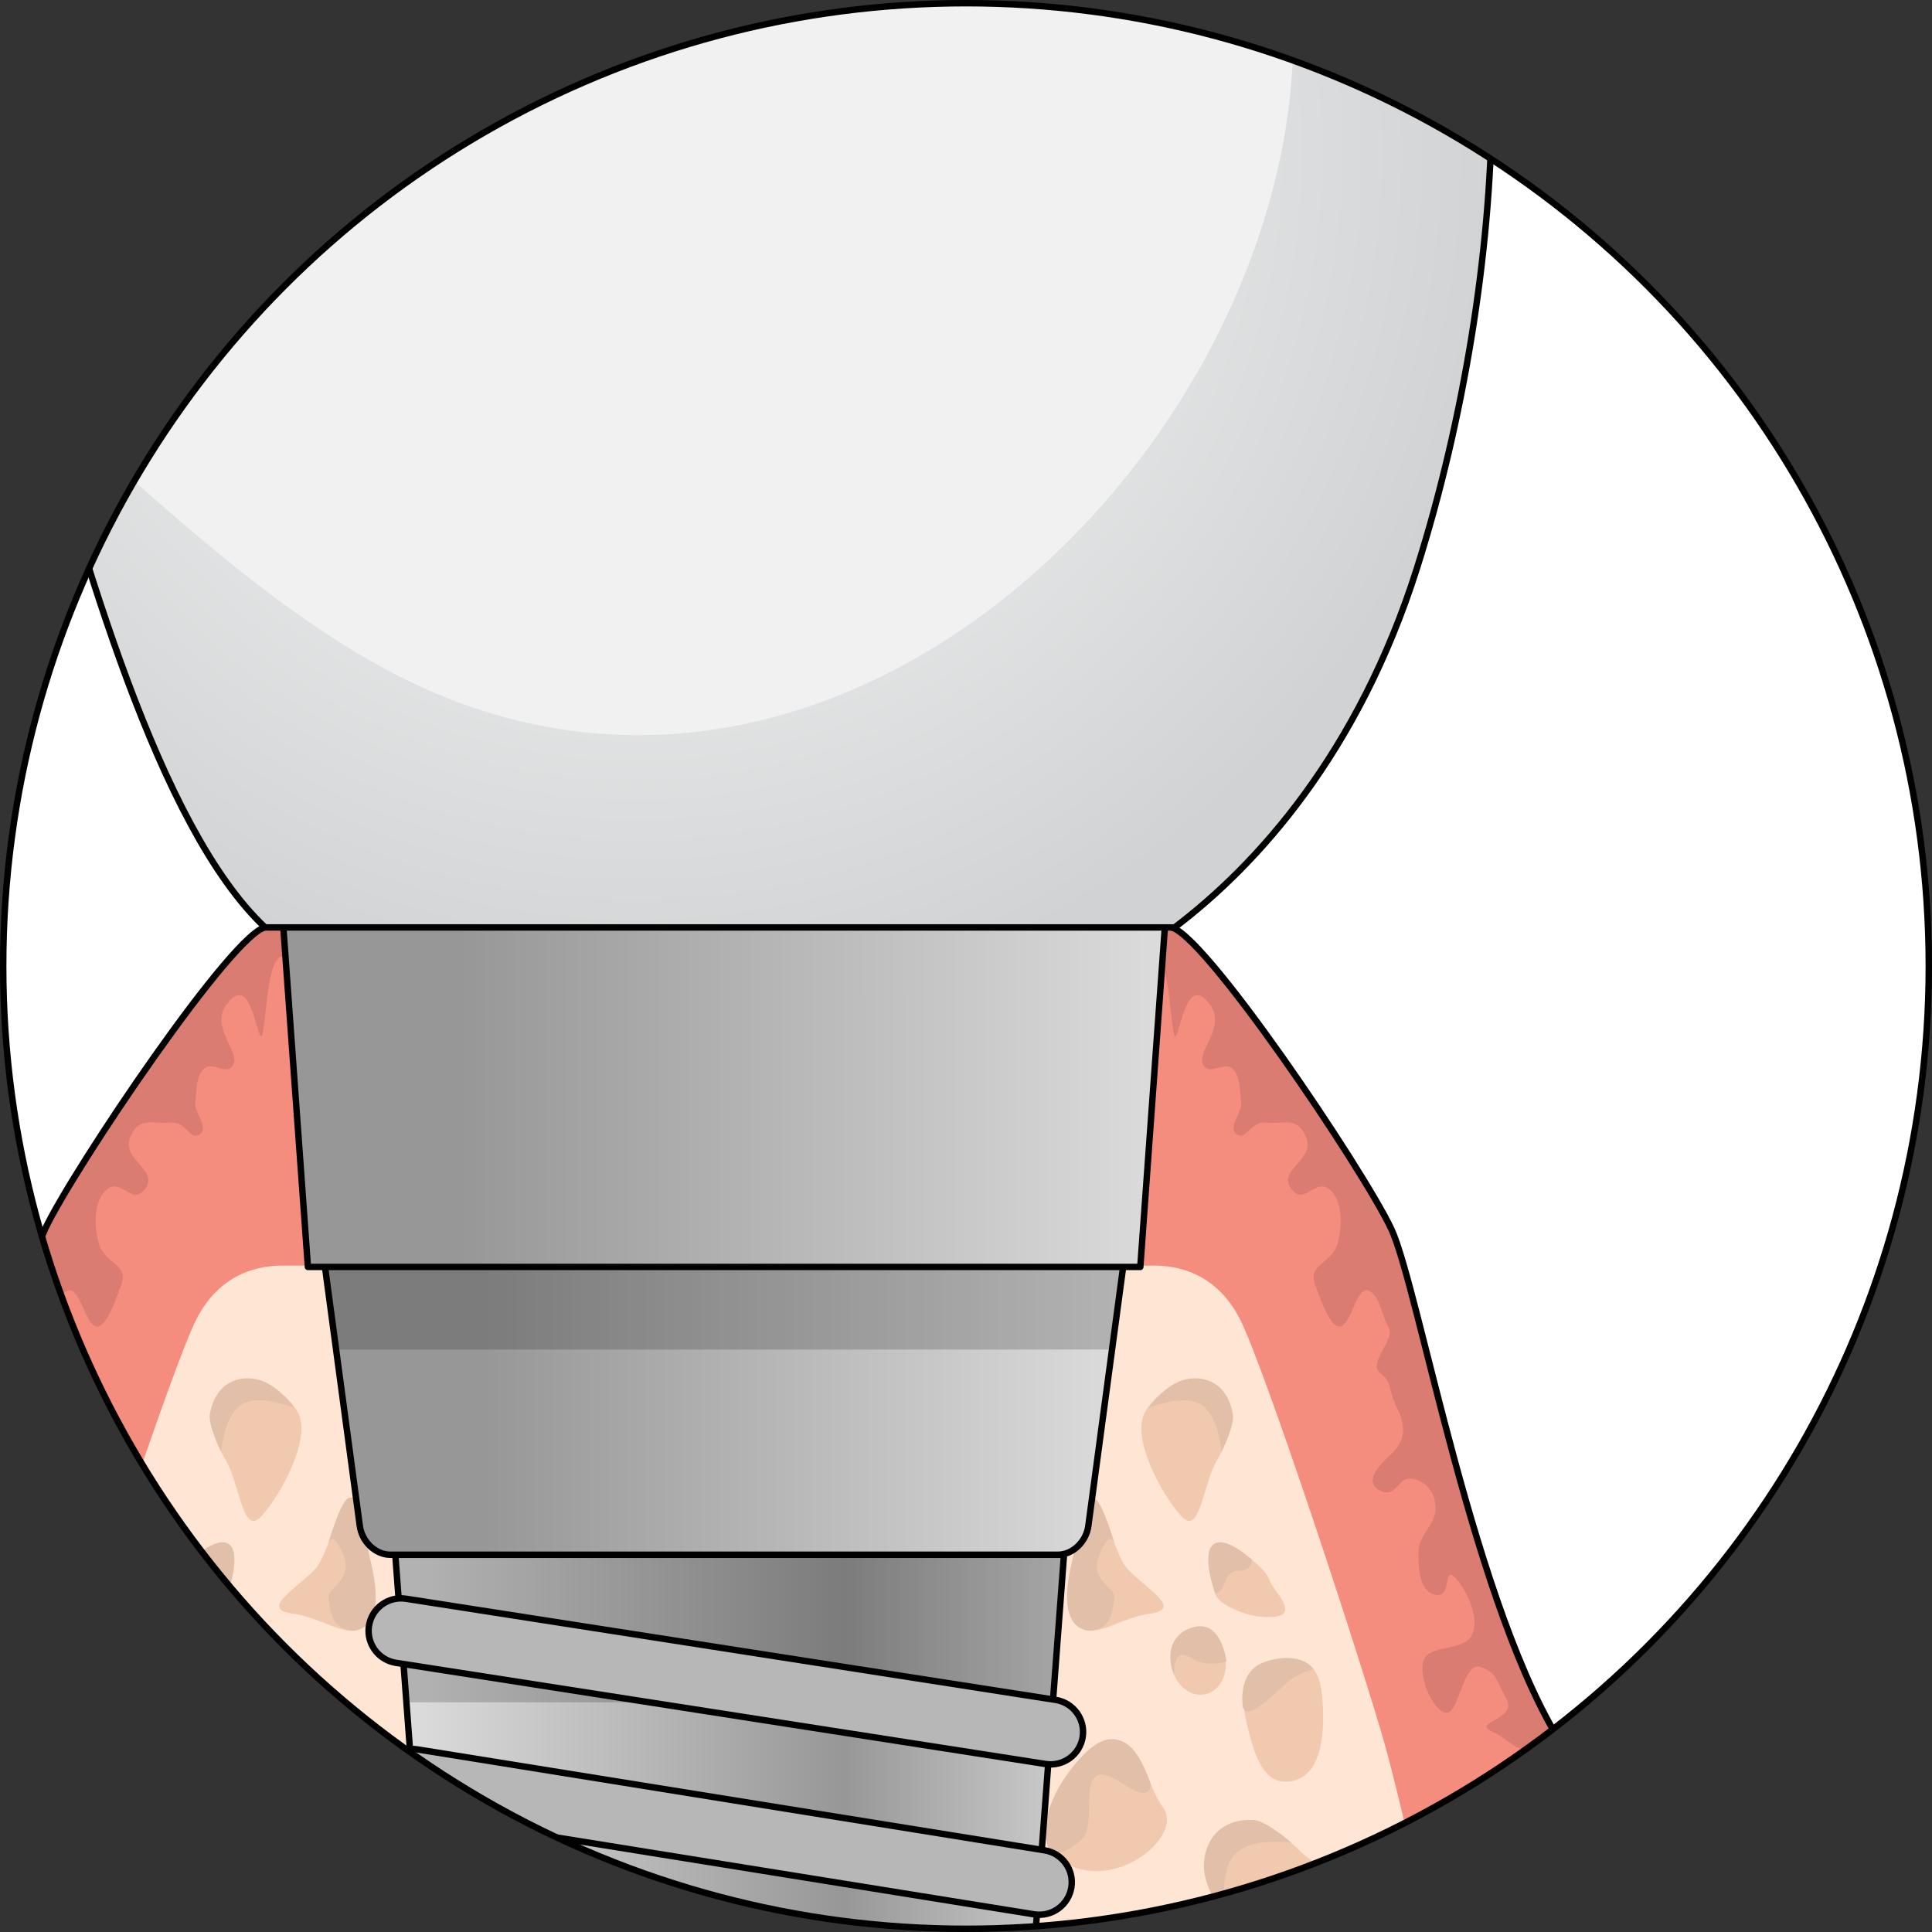 <?xml version="1.0" encoding="utf-8"?>
<!-- Generator: Adobe Illustrator 25.3.1, SVG Export Plug-In . SVG Version: 6.00 Build 0)  -->
<svg version="1.1" id="Camada_1" xmlns="http://www.w3.org/2000/svg" xmlns:xlink="http://www.w3.org/1999/xlink" x="0px" y="0px"
	 width="301px" height="301px" viewBox="0 0 301 301" enable-background="new 0 0 301 301" xml:space="preserve">
<rect x="0" y="0" width="301" height="301" fill="#333333" stroke="none"/>
<g>
	<g>
		<defs>
			<circle id="SVGID_1_" cx="150.5" cy="150.5" r="150"/>
		</defs>
		<clipPath id="SVGID_2_">
			<use xlink:href="#SVGID_1_"  overflow="visible"/>
		</clipPath>
		<g clip-path="url(#SVGID_2_)">
			<circle fill="#FFFFFF" cx="150.5" cy="150.5" r="150"/>
			<g>
				<path fill="#F48D7D" d="M-55.969,361.634v-29.129c0,0,21.576-38.328,35.816-59.792s22.871-72.057,27.186-81.256
					c4.315-9.199,29.775-47.016,34.522-47.016s17.802-0.167,23.283,7.061c5.481,7.228,3.04,33.312,3.04,33.312h88.031
					c0,0-2.442-24.734,3.04-31.962c5.481-7.228,18.537-8.41,23.283-8.41c4.747,0,30.207,37.817,34.522,47.016
					c4.315,9.199,12.946,59.792,27.186,81.256s35.816,59.792,35.816,59.792v29.129H-55.969z"/>
				<g>
					<path fill="#DB7C72" d="M216.754,191.456c-4.315-9.199-29.775-47.016-34.522-47.016c-4.747,0-17.802,1.182-23.283,8.41
						c-3.778,4.981-2.375,26.778-2.815,29.781c1.591,3.798,4.192,5.581,4.523,1.67c0.432-5.111,1.295-5.622,3.452-9.199
						c2.158-3.577-1.295-7.154,3.452-7.154c4.747,0,7.336,1.533,6.473-2.555c-0.863-4.088,0.863-5.622,2.589-8.177
						c1.726-2.555,0-7.666,3.021-8.177c3.021-0.511,2.657,14.926,3.702,12.063c1.045-2.864,1.908-8.485,4.929-4.908
						c3.021,3.577-1.771,7.448-0.886,9.542c0.884,2.094,3.316-0.524,4.643,0.785c1.326,1.309,1.105,3.666,1.326,5.236
						s-2.211,3.927-0.663,4.974c1.548,1.048,1.99-2.094,4.643-1.833c2.653,0.262,4.864-1.047,6.19,2.356
						c1.326,3.404-4.421,4.975-2.432,7.854s3.537-1.309,5.748,0c2.211,1.309,2.432,5.498,1.548,8.64
						c-0.884,3.142-4.642,3.142-3.537,6.284c1.105,3.142,2.653,7.33,4.2,6.545c1.548-0.785,2.432-6.283,4.2-5.498
						s1.99,3.927,3.095,5.76c1.105,1.833-3.316,5.498-1.326,7.069c1.99,1.571,1.105,2.356,2.653,5.498
						c1.548,3.142,1.105,5.236-0.884,7.069c-1.99,1.833-4.421,4.451-1.769,5.76c2.653,1.309,2.653-2.357,5.085-1.833
						s3.537,2.357,3.537,4.713c0,2.356-2.653,4.189-2.653,6.545c0,2.356,0,6.283,2.653,6.807s1.105-4.712,3.095-2.618
						c1.99,2.094,3.979,6.807,2.432,9.163c-1.547,2.356-7.074,1.047-7.516,4.189c-0.442,3.142,2.211,8.116,3.979,7.592
						c1.769-0.524,2.432-8.116,5.085-7.069c2.653,1.047,2.211,1.833,3.979,4.974s-5.306,3.665-2.432,4.974
						c2.874,1.309,3.758,3.142,5.969,2.88c2.211-0.262,2.874,5.76,1.769,7.331c-1.105,1.571-2.653,4.712-1.769,6.807
						c0.884,2.094-3.095,4.189-1.326,5.76c1.769,1.571,3.537,0.262,3.979-1.833c0.442-2.094,1.326-6.021,3.095-6.021
						c1.769,0,7.074,2.88,4.421,4.974c-2.653,2.094-6.853,2.357-5.085,3.927c1.769,1.571,3.758,0,4.864-0.262
						c1.105-0.262,1.769,1.571,3.095,4.712c1.326,3.142-3.095,3.666-1.548,6.022c1.548,2.356,2.432,2.618,4.864,2.618
						s0.663-5.236,3.095-2.88c2.432,2.356,1.105,3.665,2.874,7.33c1.769,3.666,7.074,9.164,8.401,12.567
						c1.326,3.403,6.853,10.734,7.738,11.52c0.273,0.243,1.497,0.485,3.056,0.705v-3.329c0,0-21.576-38.328-35.816-59.792
						C229.7,251.249,221.069,200.655,216.754,191.456z"/>
				</g>
				<g>
					<path fill="#DB7C72" d="M7.034,191.457c4.315-9.199,29.775-47.016,34.522-47.016s17.802-0.167,23.283,7.061
						c3.778,4.981,2.375,28.128,2.815,31.131c-1.591,3.798-4.192,5.581-4.523,1.67c-0.432-5.111-1.295-5.622-3.452-9.199
						c-2.158-3.577,1.295-7.154-3.452-7.154s-7.336,1.533-6.473-2.555s-0.863-5.622-2.589-8.177c-1.726-2.555,0-7.666-3.021-8.177
						c-3.021-0.511-2.657,14.926-3.702,12.063c-1.045-2.864-1.908-8.485-4.929-4.908c-3.021,3.577,1.771,7.448,0.886,9.542
						c-0.884,2.094-3.316-0.524-4.642,0.785c-1.326,1.309-1.105,3.666-1.326,5.236c-0.221,1.571,2.211,3.927,0.663,4.974
						c-1.548,1.048-1.99-2.094-4.643-1.833c-2.653,0.262-4.864-1.047-6.19,2.356c-1.326,3.404,4.421,4.975,2.432,7.854
						s-3.537-1.309-5.748,0c-2.211,1.309-2.432,5.498-1.548,8.64c0.884,3.142,4.642,3.142,3.537,6.284
						c-1.105,3.142-2.653,7.33-4.2,6.545c-1.548-0.785-2.432-6.283-4.2-5.498c-1.769,0.785-1.99,3.927-3.095,5.76
						c-1.105,1.833,3.316,5.498,1.326,7.069s-1.105,2.356-2.653,5.498c-1.548,3.142-1.105,5.236,0.884,7.069
						c1.99,1.833,4.421,4.451,1.769,5.76c-2.653,1.309-2.653-2.357-5.085-1.833s-3.537,2.357-3.537,4.713s2.653,4.189,2.653,6.545
						s0,6.283-2.653,6.807s-1.105-4.712-3.095-2.618c-1.99,2.094-3.979,6.807-2.432,9.163c1.547,2.356,7.074,1.047,7.516,4.189
						c0.442,3.142-2.211,8.116-3.979,7.592c-1.769-0.524-2.432-8.116-5.085-7.069c-2.653,1.047-2.211,1.833-3.979,4.974
						s5.306,3.665,2.432,4.974c-2.874,1.309-3.758,3.142-5.969,2.88c-2.211-0.262-2.874,5.76-1.769,7.331
						c1.105,1.571,2.653,4.712,1.769,6.807c-0.884,2.094,3.095,4.189,1.326,5.76c-1.769,1.571-3.537,0.262-3.979-1.833
						c-0.442-2.094-1.326-6.021-3.095-6.021c-1.769,0-7.074,2.88-4.421,4.974c2.653,2.094,6.853,2.357,5.085,3.927
						c-1.769,1.571-3.758,0-4.864-0.262c-1.105-0.262-1.769,1.571-3.095,4.712c-1.326,3.142,3.095,3.666,1.548,6.022
						c-1.548,2.356-2.432,2.618-4.864,2.618s-0.663-5.236-3.095-2.88c-2.432,2.356-1.105,3.665-2.874,7.33
						c-1.769,3.666-7.074,9.164-8.401,12.567c-1.326,3.403-6.853,10.734-7.738,11.52c-0.273,0.243-1.497,0.485-3.056,0.705v-3.329
						c0,0,21.576-38.328,35.816-59.792C-5.912,251.249,2.718,200.655,7.034,191.457z"/>
				</g>
				<path fill="none" stroke="#000000" stroke-linecap="round" stroke-linejoin="round" stroke-miterlimit="10" d="M-55.969,361.634
					v-29.129c0,0,21.576-38.328,35.816-59.792s22.871-72.057,27.186-81.256c4.315-9.199,29.775-47.016,34.522-47.016
					s17.802-0.167,23.283,7.061c5.481,7.228,3.04,33.312,3.04,33.312h88.031c0,0-2.442-24.734,3.04-31.962
					c5.481-7.228,18.537-8.41,23.283-8.41c4.747,0,30.207,37.817,34.522,47.016c4.315,9.199,12.946,59.792,27.186,81.256
					s35.816,59.792,35.816,59.792v29.129H-55.969z"/>
			</g>
			<g>
				<path fill="#FFE5D3" d="M-13.711,364.149c0,0,18.078-79.109,21.521-91.553c3.443-12.444,18.938-59.554,22.812-67.109
					c3.874-7.555,10.33-8.315,13.343-8.315c3.013,0,5.557,0,5.557,0h124.744c0,0,2.544,0,5.557,0c3.013,0,9.469,0.759,13.343,8.315
					c3.874,7.555,19.369,54.665,22.812,67.109c3.443,12.444,21.521,91.553,21.521,91.553H-13.711z"/>
				<g>
					<path fill="#F1C9AE" d="M202.421,288.266c3.585,3.621,12.275,6.118,7.841,8.728c-4.49,2.643-15.287,5.791-18.871,2.171
						c-3.585-3.621-4.96-10.004-1.391-13.771C193.567,281.628,198.836,284.645,202.421,288.266z"/>
					<path fill="#E2BFA8" d="M190.816,298.389c0,0-3.346-3.949-3.247-7.886c0.082-3.253,2.067-7.16,7.674-6.96
						c2.047,0.074,5.927,3.548,5.927,3.548s-5.686-0.912-8.515,1.521C189.825,291.045,190.816,298.389,190.816,298.389z"/>
					<path fill="#F1C9AE" d="M189.603,227.5c-2.271,3.876-2.597,12.019-5.635,8.64c-3.077-3.422-7.83-12.29-5.559-16.166
						c2.271-3.876,7.263-6.36,11.083-3.973C193.312,218.387,191.874,223.624,189.603,227.5z"/>
					<path fill="#E2BFA8" d="M178.934,219.313c0,0,2.59-3.732,5.858-4.431c2.7-0.577,6.32,0.388,7.274,5.36
						c0.348,1.815-1.744,5.921-1.744,5.921s-0.383-5.184-2.955-7.186C184.795,216.975,178.934,219.313,178.934,219.313z"/>
					<path fill="#F1C9AE" d="M192.548,310.052c0.971,3.98-2.333,8.272-7.382,9.585c-5.048,1.313-9.188-1.126-10.898-4.831
						c-7.061-15.295-0.729-18.862,7.381-9.586C185.15,309.223,190.27,300.712,192.548,310.052z"/>
					<path fill="#E2BFA8" d="M172.518,311.088c0,0-3.035-9.485,0.794-10.863c3.829-1.379,8.63,5.59,8.63,5.59
						S175.488,303.236,172.518,311.088z"/>
					<path fill="#F1C9AE" d="M205.918,263.699c0.448,3.903,0.757,12.402-4.292,13.715c-5.049,1.313-6.402-4.901-7.373-8.882
						c-0.971-3.981-0.973-8.312,4.075-9.625C203.375,257.595,205.448,259.623,205.918,263.699z"/>
					<path fill="#E2BFA8" d="M193.648,266.055c0,0-1.033-5.661,3.41-7.131c5.738-1.898,7.598,1.142,7.598,1.142
						s-1.31,0.199-3.325,1.434C199.839,262.416,194.549,268.501,193.648,266.055z"/>
					<path fill="#F1C9AE" d="M190.807,257.733c0.69,2.829-0.598,5.602-2.879,6.195c-2.28,0.593-4.687-1.219-5.377-4.048
						c-0.69-2.828,0.599-5.602,2.879-6.195C187.711,253.091,190.118,254.905,190.807,257.733z"/>
					<path fill="#E2BFA8" d="M182.914,260.949c0,0-2.35-5.363,2.516-7.265c4.866-1.901,5.645,5.142,5.645,5.142
						s-2.896,1.149-5.687-0.602C182.596,256.473,182.914,260.949,182.914,260.949z"/>
					<path fill="#F1C9AE" d="M175.73,244.52c2.802,2.913,8.638,6.184,3.521,6.866c-5.171,0.688-8.96,4.497-11.761,1.584
						c-2.802-2.913-0.014-11.656,1.403-16.834C171.107,228.043,172.928,241.607,175.73,244.52z"/>
					<path fill="#E2BFA8" d="M169.924,254.049c0,0-5.496,0.524-3.053-10.059c2.443-10.582,2.221-10.802,3.485-10.644
						c1.264,0.157,3.263,7.039,3.263,7.039s-0.665-2.204-2.334,1.814c-1.669,4.019,2.538,5.105,2.303,6.67
						C173.352,250.432,173.423,253.689,169.924,254.049z"/>
					<path fill="#F1C9AE" d="M181.159,281.538c2.421,3.252-2.334,8.273-7.382,9.585c-5.049,1.313-9.929-0.85-10.9-4.831
						c-0.971-3.981,4.581-13.799,9.628-15.112C177.554,269.868,178.532,278.012,181.159,281.538z"/>
					<path fill="#E2BFA8" d="M163.296,287.897c0,0-1.841-4.607,2.822-11.218c4.664-6.61,7.455-6.337,9.575-4.869
						c2.12,1.469,3.568,6.095,3.568,6.095s0.229,1.778-1.732,1.328c-1.961-0.45-5.471-4.097-7.065-2.243
						c-1.593,1.854,0.138,7.442-1.917,9.54C167.158,287.95,164.368,289.58,163.296,287.897z"/>
					<path fill="#F1C9AE" d="M211.2,311.6c0.69,2.828-0.599,5.601-2.879,6.194c-2.28,0.593-4.687-1.219-5.377-4.047
						c-0.69-2.829,0.599-5.603,2.879-6.196C208.103,306.959,210.51,308.771,211.2,311.6z"/>
					<path fill="#E2BFA8" d="M203.307,314.816c0,0-2.35-5.362,2.516-7.264c4.866-1.902,5.644,5.142,5.644,5.142
						s-2.896,1.15-5.687-0.602C202.989,310.34,203.307,314.816,203.307,314.816z"/>
					<path fill="#F1C9AE" d="M197.754,246.107c0.41,1.683,6.155,6.444-1.418,5.774c-2.39-0.211-6.589-1.902-6.999-3.585
						c-0.41-1.683-2.216-7.217,0.109-7.822C191.77,239.87,197.343,244.424,197.754,246.107z"/>
					<path fill="#E2BFA8" d="M189.337,248.296c0,0-2.16-5.771-0.401-7.559c1.758-1.788,6.093,2.247,6.093,2.247
						s0.253,1.731-2.088,1.74C190.6,244.733,191.22,247.681,189.337,248.296z"/>
				</g>
				<g>
					<path fill="#F1C9AE" d="M22.352,288.266c-3.585,3.621-12.275,6.118-7.841,8.728c4.49,2.643,15.287,5.791,18.871,2.171
						c3.585-3.621,4.96-10.004,1.391-13.771C31.206,281.628,25.937,284.645,22.352,288.266z"/>
					<path fill="#E2BFA8" d="M33.958,298.389c0,0,3.346-3.949,3.247-7.886c-0.082-3.253-2.067-7.16-7.674-6.96
						c-2.047,0.074-5.927,3.548-5.927,3.548s5.686-0.912,8.515,1.521C34.949,291.045,33.958,298.389,33.958,298.389z"/>
					<path fill="#F1C9AE" d="M35.171,227.5c2.271,3.876,2.597,12.019,5.635,8.64c3.077-3.422,7.83-12.29,5.559-16.166
						c-2.271-3.876-7.263-6.36-11.083-3.973C31.462,218.387,32.899,223.624,35.171,227.5z"/>
					<path fill="#E2BFA8" d="M45.839,219.313c0,0-2.59-3.732-5.858-4.431c-2.7-0.577-6.32,0.388-7.274,5.36
						c-0.348,1.815,1.744,5.921,1.744,5.921s0.383-5.184,2.955-7.186C39.978,216.975,45.839,219.313,45.839,219.313z"/>
					<path fill="#F1C9AE" d="M32.225,310.052c-0.971,3.98,2.333,8.272,7.382,9.585c5.048,1.313,9.188-1.126,10.898-4.831
						c7.061-15.295,0.729-18.862-7.381-9.586C39.624,309.223,34.504,300.712,32.225,310.052z"/>
					<path fill="#E2BFA8" d="M52.256,311.088c0,0,3.035-9.485-0.794-10.863c-3.829-1.379-8.63,5.59-8.63,5.59
						S49.285,303.236,52.256,311.088z"/>
					<path fill="#F1C9AE" d="M18.855,263.699c-0.448,3.903-0.757,12.402,4.292,13.715c5.049,1.313,6.402-4.901,7.373-8.882
						s0.973-8.312-4.075-9.625C21.398,257.595,19.326,259.623,18.855,263.699z"/>
					<path fill="#E2BFA8" d="M31.126,266.055c0,0,1.033-5.661-3.41-7.131c-5.738-1.898-7.598,1.142-7.598,1.142
						s1.31,0.199,3.325,1.434C24.934,262.416,30.225,268.501,31.126,266.055z"/>
					<path fill="#F1C9AE" d="M33.966,257.733c-0.69,2.829,0.598,5.602,2.879,6.195c2.28,0.593,4.687-1.219,5.377-4.048
						c0.69-2.828-0.599-5.602-2.879-6.195C37.063,253.091,34.656,254.905,33.966,257.733z"/>
					<path fill="#E2BFA8" d="M41.859,260.949c0,0,2.35-5.363-2.516-7.265c-4.866-1.901-5.644,5.142-5.644,5.142
						s2.896,1.149,5.687-0.602C42.177,256.473,41.859,260.949,41.859,260.949z"/>
					<path fill="#F1C9AE" d="M49.044,244.52c-2.802,2.913-8.638,6.184-3.521,6.866c5.171,0.688,8.959,4.497,11.761,1.584
						c2.802-2.913,0.014-11.656-1.403-16.834C53.667,228.043,51.846,241.607,49.044,244.52z"/>
					<path fill="#E2BFA8" d="M54.85,254.049c0,0,5.496,0.524,3.053-10.059c-2.443-10.582-2.221-10.802-3.485-10.644
						c-1.264,0.157-3.263,7.039-3.263,7.039s0.665-2.204,2.334,1.814c1.669,4.019-2.538,5.105-2.303,6.67
						C51.421,250.432,51.35,253.689,54.85,254.049z"/>
					<path fill="#F1C9AE" d="M43.614,281.538c-2.421,3.252,2.334,8.273,7.382,9.585c5.049,1.313,9.929-0.85,10.9-4.831
						c0.971-3.981-4.581-13.799-9.628-15.112C47.219,269.868,46.241,278.012,43.614,281.538z"/>
					<path fill="#E2BFA8" d="M61.478,287.897c0,0,1.841-4.607-2.822-11.218c-4.664-6.61-7.455-6.337-9.575-4.869
						c-2.12,1.469-3.568,6.095-3.568,6.095s-0.229,1.778,1.732,1.328c1.961-0.45,5.471-4.097,7.065-2.243
						c1.593,1.854-0.138,7.442,1.917,9.54C57.615,287.95,60.405,289.58,61.478,287.897z"/>
					<path fill="#F1C9AE" d="M13.573,311.6c-0.69,2.828,0.599,5.601,2.879,6.194c2.28,0.593,4.687-1.219,5.377-4.047
						c0.69-2.829-0.599-5.603-2.879-6.196C16.671,306.959,14.263,308.771,13.573,311.6z"/>
					<path fill="#E2BFA8" d="M21.466,314.816c0,0,2.35-5.362-2.516-7.264c-4.866-1.902-5.644,5.142-5.644,5.142
						s2.896,1.15,5.687-0.602C21.784,310.34,21.466,314.816,21.466,314.816z"/>
					<path fill="#F1C9AE" d="M27.02,246.107c-0.41,1.683-6.155,6.444,1.418,5.774c2.39-0.211,6.589-1.902,6.999-3.585
						c0.41-1.683,2.216-7.217-0.109-7.822C33.004,239.87,27.43,244.424,27.02,246.107z"/>
					<path fill="#E2BFA8" d="M35.437,248.296c0,0,2.16-5.771,0.401-7.559c-1.758-1.788-6.093,2.247-6.093,2.247
						s-0.253,1.731,2.088,1.74C34.173,244.733,33.554,247.681,35.437,248.296z"/>
				</g>
			</g>
			<g>
				
					<linearGradient id="SVGID_3_" gradientUnits="userSpaceOnUse" x1="1425.165" y1="1422.499" x2="1425.165" y2="1464.969" gradientTransform="matrix(0.707 0.707 -0.707 0.707 132.771 -1504.04)">
					<stop  offset="0.203" style="stop-color:#DBDBDB"/>
					<stop  offset="1" style="stop-color:#979797"/>
				</linearGradient>
				<polygon fill="url(#SVGID_3_)" points="113.73,560.802 83.397,530.47 144.06,530.47 				"/>
				<linearGradient id="SVGID_4_" gradientUnits="userSpaceOnUse" x1="83.397" y1="545.636" x2="144.06" y2="545.636">
					<stop  offset="0" style="stop-color:#DBDBDB"/>
					<stop  offset="0.601" style="stop-color:#979797"/>
					<stop  offset="1" style="stop-color:#DBDBDB"/>
				</linearGradient>
				
					<polygon fill="url(#SVGID_4_)" stroke="#000000" stroke-linecap="round" stroke-linejoin="round" stroke-miterlimit="10" points="
					113.73,560.802 83.397,530.47 144.06,530.47 				"/>
				
					<linearGradient id="SVGID_5_" gradientUnits="userSpaceOnUse" x1="2862.396" y1="1723.224" x2="2862.396" y2="1826.368" gradientTransform="matrix(0 1 -1 0 1908.776 -2476.044)">
					<stop  offset="0.203" style="stop-color:#DBDBDB"/>
					<stop  offset="1" style="stop-color:#979797"/>
				</linearGradient>
				<polygon fill="url(#SVGID_5_)" points="83.291,530.47 61.587,242.233 165.765,242.233 144.064,530.47 				"/>
				<linearGradient id="SVGID_6_" gradientUnits="userSpaceOnUse" x1="65.105" y1="386.352" x2="175.434" y2="386.352">
					<stop  offset="0" style="stop-color:#DBDBDB"/>
					<stop  offset="0.601" style="stop-color:#979797"/>
					<stop  offset="1" style="stop-color:#DBDBDB"/>
				</linearGradient>
				
					<polygon fill="url(#SVGID_6_)" stroke="#000000" stroke-linecap="round" stroke-linejoin="round" stroke-miterlimit="10" points="
					83.291,530.47 61.587,242.233 165.765,242.233 144.064,530.47 				"/>
				<polygon opacity="0.2" fill="#121212" points="63.317,265.22 164.034,265.22 165.765,242.233 61.587,242.233 				"/>
				
					<linearGradient id="SVGID_7_" gradientUnits="userSpaceOnUse" x1="2695.508" y1="1710.05" x2="2695.508" y2="1833.346" gradientTransform="matrix(0 1 -1 0 1908.776 -2476.044)">
					<stop  offset="0.203" style="stop-color:#DBDBDB"/>
					<stop  offset="1" style="stop-color:#979797"/>
				</linearGradient>
				<path fill="url(#SVGID_7_)" d="M50.541,196.703l5.502,40.944c0.298,2.52,2.446,4.58,4.775,4.58h103.982
					c2.332,0,4.477-2.06,4.771-4.58l5.502-40.944H50.541z"/>
				<polygon opacity="0.2" fill="#121212" points="173.486,210.26 175.073,196.703 50.541,196.703 52.127,210.26 				"/>
				<path fill="none" stroke="#000000" stroke-linecap="round" stroke-linejoin="round" stroke-miterlimit="10" d="M50.541,196.703
					l5.502,40.944c0.298,2.52,2.446,4.58,4.775,4.58h103.982c2.332,0,4.477-2.06,4.771-4.58l5.502-40.944H50.541z"/>
				<path fill="#B7B7B7" stroke="#000000" stroke-linecap="round" stroke-linejoin="round" stroke-miterlimit="10" d="
					M77.021,514.352c0-0.268,0.021-0.534,0.064-0.805c0.445-2.755,3.031-4.629,5.785-4.191l62.45,9.96
					c2.759,0.445,4.637,3.031,4.196,5.786c-0.442,2.759-3.031,4.632-5.789,4.194l-62.45-9.964
					C78.791,518.936,77.021,516.792,77.021,514.352z"/>
				<path fill="#B7B7B7" stroke="#000000" stroke-linecap="round" stroke-linejoin="round" stroke-miterlimit="10" d="
					M74.369,490.546c0-0.269,0.021-0.534,0.064-0.8c0.442-2.759,3.031-4.632,5.785-4.198l66.844,10.665
					c2.755,0.441,4.634,3.034,4.192,5.789c-0.441,2.755-3.03,4.629-5.785,4.189l-66.844-10.66
					C76.139,495.132,74.369,492.979,74.369,490.546z"/>
				<path fill="#B7B7B7" stroke="#000000" stroke-linecap="round" stroke-linejoin="round" stroke-miterlimit="10" d="
					M73.461,467.02c0-0.269,0.017-0.534,0.06-0.805c0.441-2.755,3.034-4.627,5.785-4.187l70.323,11.214
					c2.759,0.44,4.631,3.039,4.193,5.789c-0.442,2.753-3.031,4.634-5.785,4.194l-70.323-11.219
					C75.231,471.605,73.461,469.456,73.461,467.02z"/>
				<path fill="#B7B7B7" stroke="#000000" stroke-linecap="round" stroke-linejoin="round" stroke-miterlimit="10" d="
					M71.678,443.354c0-0.267,0.018-0.535,0.06-0.804c0.442-2.757,3.034-4.632,5.785-4.198l73.015,11.657
					c2.762,0.442,4.627,3.036,4.199,5.785c-0.441,2.759-3.034,4.632-5.789,4.194l-73.015-11.654
					C73.447,447.94,71.678,445.793,71.678,443.354z"/>
				<path fill="#B7B7B7" stroke="#000000" stroke-linecap="round" stroke-linejoin="round" stroke-miterlimit="10" d="
					M69.891,419.626c0-0.262,0.017-0.525,0.06-0.791c0.434-2.759,3.016-4.639,5.775-4.21l76.565,11.979
					c2.755,0.434,4.645,3.03,4.21,5.775c-0.434,2.759-3.02,4.641-5.778,4.212l-76.561-11.979
					C71.67,424.219,69.891,422.068,69.891,419.626z"/>
				<path fill="#B7B7B7" stroke="#000000" stroke-linecap="round" stroke-linejoin="round" stroke-miterlimit="10" d="
					M68.085,395.645c0-0.268,0.018-0.537,0.06-0.812c0.449-2.755,3.041-4.629,5.793-4.184l80.107,12.903
					c2.759,0.434,4.645,2.997,4.186,5.785c-0.442,2.757-3.034,4.627-5.789,4.187l-80.107-12.899
					C69.851,400.224,68.085,398.08,68.085,395.645z"/>
				<path fill="#B7B7B7" stroke="#000000" stroke-linecap="round" stroke-linejoin="round" stroke-miterlimit="10" d="
					M66.33,372.338c0-0.265,0.021-0.531,0.064-0.803c0.445-2.753,3.034-4.631,5.792-4.189l83.575,13.434
					c2.755,0.445,4.645,3.006,4.186,5.795c-0.442,2.751-3.034,4.629-5.789,4.184l-83.579-13.429
					C68.093,376.923,66.33,374.777,66.33,372.338z"/>
				<path fill="#B7B7B7" stroke="#000000" stroke-linecap="round" stroke-linejoin="round" stroke-miterlimit="10" d="
					M64.543,348.578c0-0.272,0.018-0.537,0.06-0.807c0.442-2.755,3.031-4.634,5.785-4.188l87.118,13.943
					c2.755,0.445,4.637,3.055,4.189,5.791c-0.442,2.751-3.031,4.627-5.789,4.193l-87.115-13.95
					C66.312,353.163,64.543,351.013,64.543,348.578z"/>
				<path fill="#B7B7B7" stroke="#000000" stroke-linecap="round" stroke-linejoin="round" stroke-miterlimit="10" d="
					M62.766,324.996c0-0.268,0.018-0.537,0.064-0.812c0.442-2.754,3.034-4.627,5.793-4.186l90.618,14.556
					c2.751,0.445,4.641,3.031,4.185,5.792c-0.442,2.755-3.034,4.625-5.789,4.187l-90.622-14.557
					C64.536,329.576,62.766,327.432,62.766,324.996z"/>
				<path fill="#B7B7B7" stroke="#000000" stroke-linecap="round" stroke-linejoin="round" stroke-miterlimit="10" d="
					M60.983,301.346c0-0.265,0.017-0.53,0.067-0.803c0.431-2.752,3.024-4.632,5.782-4.193l94.151,14.949
					c2.755,0.438,4.637,3.023,4.199,5.784c-0.438,2.755-3.027,4.632-5.785,4.194l-94.15-14.949
					C62.759,305.93,60.983,303.783,60.983,301.346z"/>
				<path fill="#B7B7B7" stroke="#000000" stroke-linecap="round" stroke-linejoin="round" stroke-miterlimit="10" d="
					M59.192,277.554c0-0.268,0.021-0.537,0.067-0.814c0.442-2.75,3.034-4.625,5.789-4.184l97.679,15.714
					c2.752,0.447,4.641,3.009,4.185,5.791c-0.445,2.753-3.037,4.628-5.792,4.187l-97.676-15.714
					C60.958,282.133,59.192,279.989,59.192,277.554z"/>
				<path fill="#B7B7B7" stroke="#000000" stroke-linecap="round" stroke-linejoin="round" stroke-miterlimit="10" d="
					M57.422,254.08c0-0.263,0.021-0.523,0.064-0.784c0.431-2.757,3.009-4.645,5.768-4.217l101.215,15.76
					c2.755,0.429,4.641,3.036,4.21,5.771c-0.431,2.759-3.013,4.641-5.771,4.217L61.7,259.069
					C59.206,258.678,57.422,256.524,57.422,254.08z"/>
				
					<linearGradient id="SVGID_8_" gradientUnits="userSpaceOnUse" x1="2646.543" y1="1701.12" x2="2646.543" y2="1837.221" gradientTransform="matrix(0 1 -1 0 1908.776 -2476.044)">
					<stop  offset="0.203" style="stop-color:#DBDBDB"/>
					<stop  offset="1" style="stop-color:#979797"/>
				</linearGradient>
				<polygon fill="url(#SVGID_8_)" points="47.972,197.384 44.082,143.614 181.546,143.614 177.656,197.384 				"/>
				<polygon fill="none" stroke="#000000" stroke-linecap="round" stroke-linejoin="round" stroke-miterlimit="10" points="
					47.972,197.384 44.082,143.614 181.546,143.614 177.656,197.384 				"/>
				<g>
					<path fill="#F1F1F2" d="M41.305,144.492h141.701c12.853-9.74,28.623-27.147,37.747-55.959
						c14.773-46.661,16.33-104.212,0-117.431c-16.333-13.219-42.775-0.778-48.22,0c-5.445,0.779-14.776-18.671-45.107-21.001
						c-30.33-2.33-48.22,10.115-51.33,7.783c-3.11-2.337-41.218-6.223-54.438,1.553C8.432-32.789-4.787,23.208,4.547,56.649
						C13.017,86.996,24.689,128.863,41.305,144.492z"/>
					<path fill="#B7B7B7" stroke="#000000" stroke-linecap="round" stroke-linejoin="round" stroke-miterlimit="10" d="
						M77.567-41.846c0,0-14.969,4.188-24.294,6.409"/>
					<path fill="#B7B7B7" stroke="#000000" stroke-linecap="round" stroke-linejoin="round" stroke-miterlimit="10" d="
						M172.533-28.898c0,0,16.64,10.78,25.075,13.004"/>
					<path fill="#FFFFFF" d="M53.273-23.523c0,0-55.909-0.544-31.77,78.249C29.046,12.823,53.273-23.523,53.273-23.523z"/>
					<radialGradient id="SVGID_9_" cx="99.049" cy="23.93" r="136.387" gradientUnits="userSpaceOnUse">
						<stop  offset="0" style="stop-color:#FFFFFF"/>
						<stop  offset="1" style="stop-color:#D0D2D3"/>
					</radialGradient>
					<path fill="url(#SVGID_9_)" d="M41.305,144.492h141.701c12.853-9.74,28.623-27.147,37.747-55.959
						c14.773-46.661,16.33-104.212,0-117.431c-8.663-7.015-20.155-6.788-29.868-4.93c39.762,64.851-39.184,173.33-119.68,143.181
						c-16.833-6.301-32.112-18.605-45.54-30.221c-6.606-5.717-14.143-12.415-20.414-19.963
						C13.657,89.27,25.144,129.29,41.305,144.492z"/>
					<path fill="none" stroke="#000000" stroke-linecap="round" stroke-linejoin="round" stroke-miterlimit="10" d="M41.305,144.492
						h141.701c12.853-9.74,28.623-27.147,37.747-55.959c14.773-46.661,16.33-104.212,0-117.431c-16.333-13.219-42.775-0.778-48.22,0
						c-5.445,0.779-14.776-18.671-45.107-21.001c-30.33-2.33-48.22,10.115-51.33,7.783c-3.11-2.337-41.218-6.223-54.438,1.553
						C8.432-32.789-4.787,23.208,4.547,56.649C13.017,86.996,24.689,128.863,41.305,144.492z"/>
				</g>
			</g>
		</g>
	</g>
	
		<circle fill="none" stroke="#000000" stroke-linecap="round" stroke-linejoin="round" stroke-miterlimit="10" cx="150.5" cy="150.5" r="150"/>
</g>
</svg>
